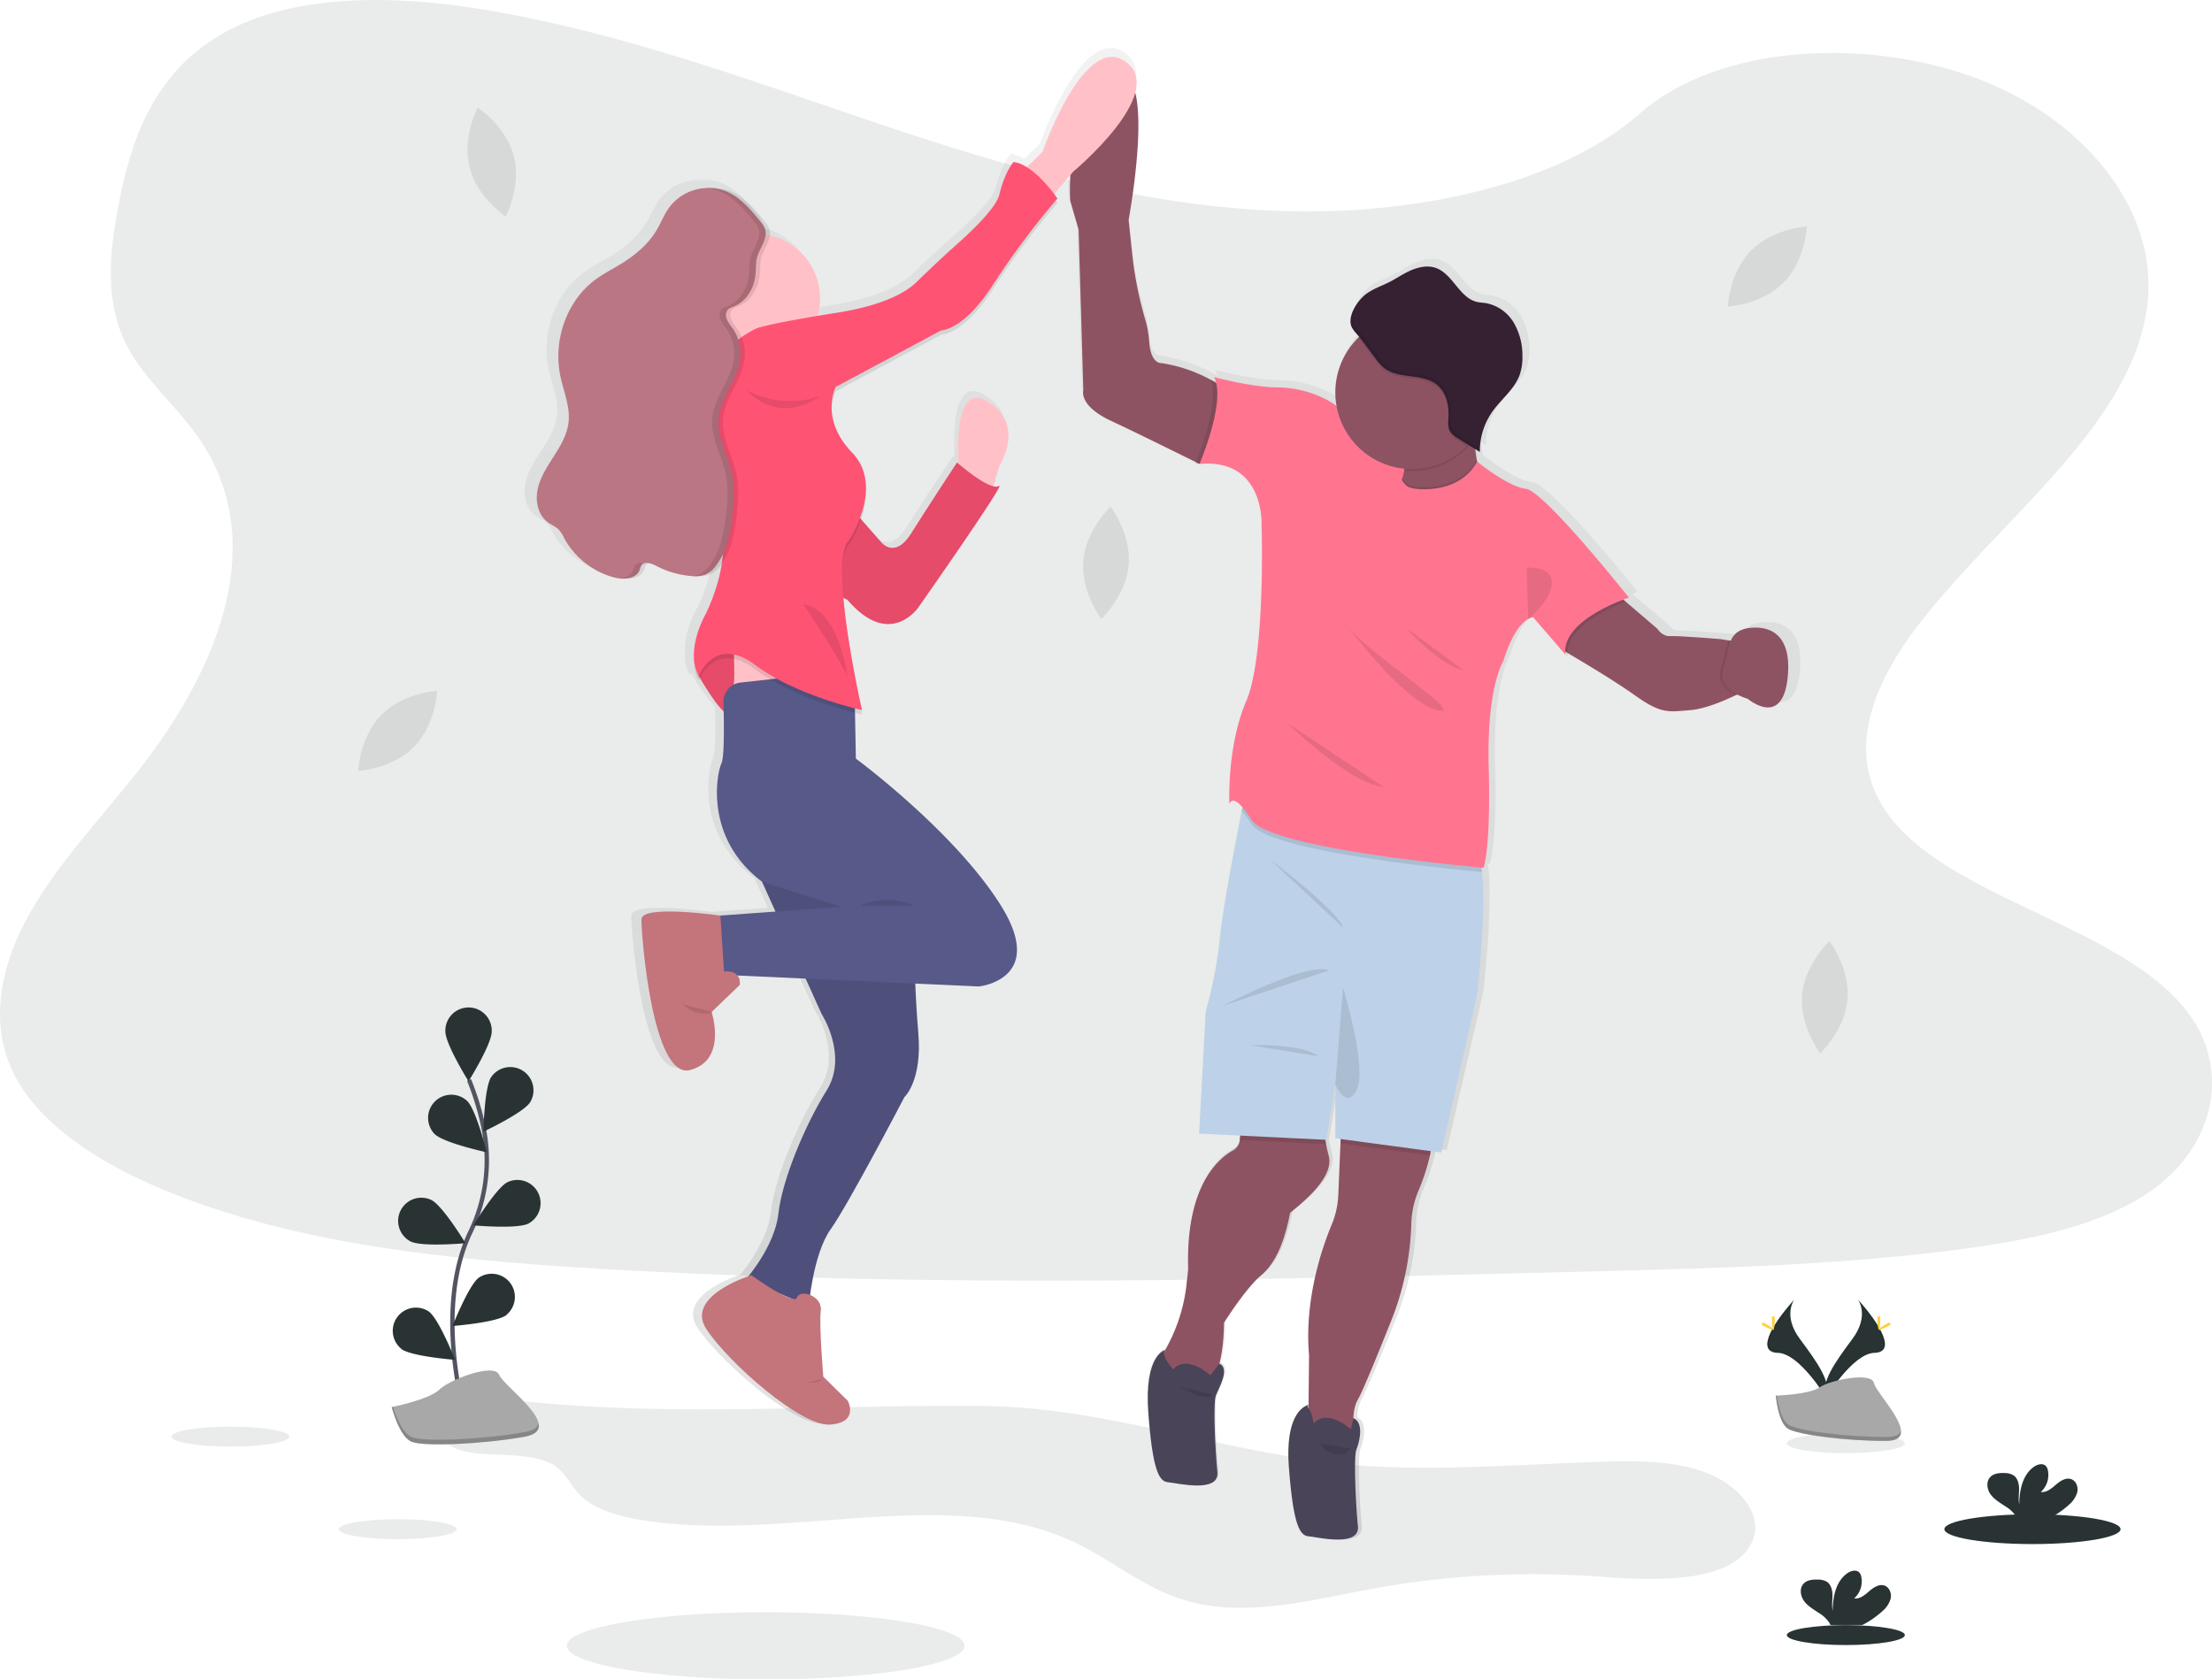 <svg id="dcc22515-6e5c-427c-a472-433a07234f27" data-name="Layer 1" xmlns="http://www.w3.org/2000/svg" xmlns:xlink="http://www.w3.org/1999/xlink" width="1009.54" height="766.62" viewBox="0 0 1009.54 766.62"><defs><linearGradient id="43242edf-68b9-436b-b935-0b4e021271d5" x1="625.8" y1="769.51" x2="625.8" y2="88.59" gradientUnits="userSpaceOnUse"><stop offset="0" stop-color="gray" stop-opacity="0.25"/><stop offset="0.54" stop-color="gray" stop-opacity="0.12"/><stop offset="1" stop-color="gray" stop-opacity="0.1"/></linearGradient></defs><title>High five</title><path d="M335.05,706.45c-8.5-.86-17.38-1.78-25.43.47s-14.72,8.82-12.33,15.1c5.34,14,36.68,4.25,51.13,13.82,5.16,3.42,7.17,8.8,11.2,13,6.52,6.82,17.73,10,28.55,11.75,65,10.51,139.1-16.54,196.07,9.51,18.45,8.44,33,21.87,53.23,27.5,26.8,7.46,56.15-.51,83.88-5.62a410.28,410.28,0,0,1,104.89-5.5c25.93,2,60.42,2.67,68.72-16.16C900.3,758.21,889,744.73,874,739s-32.56-5.55-49.31-5c-32.33,1.16-64.67,3.5-97,2.36-62.52-2.22-121.58-27-182.46-27.82C474.33,707.68,406.28,713.63,335.05,706.45Z" transform="translate(-95.23 -66.69)" fill="#293334" opacity="0.1"/><path d="M269.32,393c-10,10.11-10.61,25.61-10.61,25.61s15.49-.88,25.45-11S294.78,382,294.78,382,279.28,382.91,269.32,393Z" transform="translate(-95.23 -66.69)" fill="#293334" opacity="0.1"/><path d="M309.57,143.24c3.53,13.75,16.48,22.3,16.48,22.3s7.23-13.73,3.7-27.48-16.48-22.29-16.48-22.29S306,129.5,309.57,143.24Z" transform="translate(-95.23 -66.69)" fill="#293334" opacity="0.1"/><path d="M894.41,181.06c-10,10.11-10.62,25.61-10.62,25.61s15.5-.88,25.46-11,10.61-25.62,10.61-25.62S904.37,171,894.41,181.06Z" transform="translate(-95.23 -66.69)" fill="#293334" opacity="0.1"/><path d="M589.62,322.74c-1.16,14.14,8.27,26.46,8.27,26.46s11.33-10.61,12.49-24.76S602.11,298,602.11,298,590.78,308.59,589.62,322.74Z" transform="translate(-95.23 -66.69)" fill="#293334" opacity="0.1"/><path d="M917.68,521.05c-1.16,14.14,8.27,26.46,8.27,26.46s11.33-10.61,12.49-24.75-8.27-26.46-8.27-26.46S918.84,506.91,917.68,521.05Z" transform="translate(-95.23 -66.69)" fill="#293334" opacity="0.1"/><path d="M681.78,163.07c-64.72-1.95-126.36-20-185.22-39.8S379.4,81.58,316.23,71.1c-40.63-6.74-87.1-7.69-119.83,11.16-31.51,18.13-41.69,49.44-47.16,78.49-4.12,21.85-6.54,44.85,4.74,65.31,7.84,14.21,21.74,26.15,31.36,39.75,33.47,47.35,9.81,105.73-26.45,152-17,21.69-36.75,42.37-49.88,65.46s-19.2,49.53-7.71,73.07c11.38,23.34,38.51,40.87,67.9,53.2,59.69,25,130,32.21,198.61,36.27,151.83,9,304.46,5.1,456.69,1.2,56.34-1.44,112.92-2.9,168.34-10.44,30.78-4.18,62.55-10.82,84.9-26.86,28.36-20.36,35.39-54.83,16.38-80.36-31.88-42.81-120-53.45-142.31-99.4-12.26-25.29.33-53.46,18.16-76.92,38.24-50.32,102.33-94.47,105.7-152,2.32-39.5-28.49-79.06-76.13-97.75-49.93-19.6-119.18-17.13-156,15.3C805.59,151.93,738.93,164.78,681.78,163.07Z" transform="translate(-95.23 -66.69)" fill="#293334" opacity="0.1"/><path d="M896.32,351.32a9,9,0,0,0-6.14,5.41l-1-.16-3.73-.6s-19.76-1.63-23.45-1.38-6-3.39-6-3.39l-14.69-12.43-1.14-1c1.59-.6,2.58-.91,2.58-.91s-39.42-49-47.92-49.95-22.55-12.39-22.69-12.5l-.15-.78c-.31-1.65-.54-3.32-.71-5l2.09,1.28h0c0-.58,0-1.16.06-1.74h0a31.64,31.64,0,0,1,5.88-16.8c4.11-5.7,10.19-10.18,12.62-16.75a24.21,24.21,0,0,0,1.29-8.79,29.3,29.3,0,0,0-4.1-15.29,19.1,19.1,0,0,0-12.9-8.9c-1.4-.22-2.83-.25-4.21-.57-8.21-1.93-11.23-12.94-19.21-15.64-3.72-1.26-7.86-.43-11.45,1.13s-6.84,3.8-10.35,5.53-7.49,3-10.68,5.45c-.33.25-.68.55-1,.86h0l-.63.61h0a22.64,22.64,0,0,0-3.41,4.45l-.15.25c-.1.17-.19.35-.28.53s-.15.28-.21.42-.16.32-.23.48l-.21.48-.18.46c-.06.17-.13.34-.18.52s-.1.29-.14.44l-.15.53-.09.43c0,.18-.07.37-.1.55s0,.27,0,.4,0,.38,0,.57,0,.25,0,.37,0,.4,0,.61,0,.2,0,.3a6.09,6.09,0,0,0,.18.87v0c.54,1.84,2.4,3.72,3.82,5.36-.16.15-.32.29-.48.45a34.86,34.86,0,0,0-10.67,25.11,34.4,34.4,0,0,0,.57,6.21,33.32,33.32,0,0,0-5.83-3.53,50.89,50.89,0,0,0-21.69-5c-12.25-.14-29.46-4.74-29.46-4.74a11.7,11.7,0,0,1,1,2.65c-.75-.43-1.56-.89-2.45-1.37a71.82,71.82,0,0,0-23-7.7s-5.1.71-5.78-10a45.41,45.41,0,0,0-1.8-9.87,168.22,168.22,0,0,1-6.06-30L610,163.52s7.7-41,3.07-58.48c1.49-5.48.65-10.5-4.26-14.11-19.37-14.26-38.91,41.24-38.91,41.24l-7.26,7.05a15.58,15.58,0,0,0-6.16-2.35s-3.91,4-6.63,14.92c-1.44,5.79-11.28,15.46-20.18,23.25-6.32,5.53-12.42,11.28-18.51,17.05-4.5,4.28-14.53,10.4-36.41,13.86-3.43.54-6.55,1.05-9.4,1.52a29.33,29.33,0,0,0,1.1-7.94,29.78,29.78,0,0,0-23.36-28.93,7.46,7.46,0,0,0,0-2.11,8.74,8.74,0,0,0-2.21-4c-4.61-5.7-9.61-11.56-16.47-14.26a21.45,21.45,0,0,0-8.89-1.43h-1.52c-.31,0-.61,0-.92,0h0a22.78,22.78,0,0,0-16.66,8.68c-2.46,3.29-3.94,7.19-6.06,10.7-3.94,6.5-10,11.51-16.57,15.47-3.95,2.39-8.1,4.45-11.83,7.16-13.53,9.83-19.77,28-16.37,44.24,1.5,7.13,4.67,14.15,3.82,21.38-.67,5.61-3.69,10.65-6.77,15.41s-6.34,9.6-7.56,15.11.06,12,4.68,15.34c1.7,1.22,3.76,2,5.21,3.48a16.7,16.7,0,0,1,2.4,3.76,37.42,37.42,0,0,0,23.27,18.08,17,17,0,0,0,4.76.52h.17l.31,0c3.67.23,7.43-.75,8.66-4a9.08,9.08,0,0,1,.83-2.12,2.49,2.49,0,0,1,1.45-1,13.32,13.32,0,0,1,3.39,1.28A43.12,43.12,0,0,0,406.69,327a23.2,23.2,0,0,0,2.89.05,12.78,12.78,0,0,0,5.89-.84,12.62,12.62,0,0,0,4.53-3.88c.26-.33.5-.68.75-1a82.71,82.71,0,0,1-7.38,23s-6,10-5.57,20.08a20.17,20.17,0,0,0,2.25,10.6s.17-.44.52-1.13c1.72,2.88,7.36,12.09,11.06,15.32.18,9.51.14,21.42-1.05,23.87-2,4.19-8.32,34,18.86,54.33l6.27,13.73-25.81,1.83c-2.61-.36-36.36-4.9-36.53,1.71-.17,6.87,5.1,73.77,22.6,69.24,16.31-4.22,10.93-23.73,10.12-26.35l.58-.16-.64-.18,13.05-12.37a5.78,5.78,0,0,0-1-4.29l.13-.07,31.52,1.41L467.14,528s12.57,19.12,2.38,35.21-20.73,41.25-22.43,56.51c-1.39,12.48-10.63,24.74-13.94,28.78-5.91,2-28.58,10.9-19.53,24.37,10.36,15.42,44,44.77,57.6,43.76s8.15-10.9,8.15-10.9L468,694.71s-2-23.48-1.19-30.35c.44-3.57-2.19-6.14-5-7.23,1.07-7.65,3.78-22.15,9.6-30.16,8.15-11.24,34.32-60.7,34.32-60.7s8.32-7.38,6.45-29.34c-.75-8.86-1.17-16.64-1.41-22.79l29.62,1.33s31.77-3.19,10.19-37.23-67.45-67.4-67.45-67.4l-.41-21.07c2.08.52,3.3.78,3.3.78s-.18-.76-.48-2.12l.48.11s-6.63-28.69-8.67-51.5l1.87.86c19.71,22.81,33,3.53,33,3.53s41.63-58.52,37.55-55.84a3.54,3.54,0,0,1-2.74.17l3-9.56s12.29-18.78-5.55-29.34c-14.56-8.62-14.18,18.4-13.55,28.61l-.72-.61s-13.93,21-21.41,32.7-13.76,4-13.76,4l-9.45-10.65a37.41,37.41,0,0,0,2.25-13.32,22.63,22.63,0,0,0-6.39-17.28c-7.21-7.35-9.32-14.47-9.54-19.95a21.12,21.12,0,0,1,1.89-8.22l49.11-26s10.36.16,24.29-21.3a368.42,368.42,0,0,1,29.74-39.23s-.29-.42-.79-1.11c.5-.59.79-.91.79-.91s-.57-.83-1.54-2.11l7.57-8.73a112,112,0,0,0-.09,11.85l3.92,13.25,2.2,73.77s-2.38,7,12.92,14.09c12.94,6,33.44,16,39.42,18.95-.22.54-.35.83-.35.83l1.78-.12.26.12h0c29.89-2.68,28.87,27.16,28.87,27.16s2,60.7-7.13,81.83-7.82,47.28-7.82,47.28.91-4.46,6,1.37c-.1.51-.21,1.06-.33,1.63-2.92,14.63-9,45.75-10.13,58.37a204.52,204.52,0,0,1-6.63,34l-3,55.83,19.11.93-.21,2a6.28,6.28,0,0,1-3.24,4.87c-6.54,3.55-22,16-20.76,54.42l-.66,6.18a77.64,77.64,0,0,1-9.33,29.81c-.44.78-.83,1.53-1.16,2.25a1.84,1.84,0,0,1,.52-1.07s-9.93,2.06-7.89,28.89,5.1,31.52,9.18,31.85,24,5.2,22.93-4.69-2-31.86-.68-35.21,6.74-12.39,1.6-14.57h0a76.64,76.64,0,0,0,2.15-18.8s10-15.76,17.15-21.63,11-15.84,13.59-28.67c.18-.84,21.07-14.76,18-26.32-.54-2-.93-3.77-1.23-5.37-.13-.71-.24-1.38-.34-2l.37,0,4.25-25.49v24.82l2.52.33-.09,2-1.07,23.8a39.18,39.18,0,0,1-3,13.48c-4.5,10.65-12.8,34.36-10.54,60l-.24,22.86c-.72.14-11.1,2.59-9.13,28.5,2,26.82,5.09,31.52,9.17,31.85s24,5.2,22.94-4.69-2-31.86-.68-35.21,3.7-12.21-1.44-14.39a19.16,19.16,0,0,1,2.14-8.63c2.24-3.81,9.72-21.92,15.35-35.85a128.31,128.31,0,0,0,9.45-44.33c0-.17,0-.34,0-.51a41.56,41.56,0,0,1,3.25-14.93,96.28,96.28,0,0,0,5.44-16.41c.14-.67.25-1.32.35-2l4.88.65,16.66-72.1s4.56-39.08,2.33-56.73c-.09-.73-.19-1.4-.31-2.05l1,.09s3.4-8.71,2.38-45.94,6.8-49,6.8-49c4.22-13.38,8.88-17.86,11.6-19.36h0a4.91,4.91,0,0,1,2.33-.76l12.61,14.43h0l2.32,2.66a.86.86,0,0,0,0-.16l1,1.17a10.78,10.78,0,0,1-.08-1.79c6.73,3.91,22.28,13.05,31.56,19.61,12.1,8.55,15.42,7.55,26,6.66,6.42-.53,15.1-4.13,20.92-6.87l.53-.25a25.54,25.54,0,0,0,4.92,2s17.08,14.47,18.73-11.94S896.32,351.32,896.32,351.32Zm-443,307.56a24.7,24.7,0,0,1-5-2.11ZM426.58,373l.06,3.75-.26.12C426.46,375.55,426.52,374.25,426.58,373ZM693.72,707.72l0,1.46A1.07,1.07,0,0,1,693.72,707.72Z" transform="translate(-95.23 -66.69)" fill="url(#43242edf-68b9-436b-b935-0b4e021271d5)"/><rect x="624.01" y="201.63" width="29" height="30.5" fill="#ff7590"/><path d="M684,620.49c-2.55,12.75-6.33,22.66-13.33,28.5s-16.83,21.5-16.83,21.5c-.17,20.83-5.67,27.16-5.67,27.16l-5.67,1.5h-14s-2.5-7-3-11.16c-.17-1.39.82-3.72,2.2-6.22a77.92,77.92,0,0,0,9.15-29.63l.65-6.15c-1.18-38.17,14-50.56,20.37-54.09a6.24,6.24,0,0,0,3.17-4.84h0l1.13-10.91L699.83,578s-.8,3.32.63,11c.29,1.59.68,3.36,1.2,5.33C704.66,605.82,684.16,619.65,684,620.49Z" transform="translate(-95.23 -66.69)" fill="#8e5362"/><path d="M747.86,594.13a97.09,97.09,0,0,1-5.33,16.31,41.88,41.88,0,0,0-3.2,14.84c0,.17,0,.34,0,.51a129.17,129.17,0,0,1-9.27,44.06c-5.53,13.84-12.86,31.85-15.06,35.64-3.66,6.33-1.5,17-1.5,17l-21.2-1.5.37-35.67c-2.21-25.47,5.93-49,10.34-59.63a39.08,39.08,0,0,0,3-13.39l1-23.66.31-7s37.48-5.33,40.64,3.17C748.83,587.06,748.62,590.41,747.86,594.13Z" transform="translate(-95.23 -66.69)" fill="#8e5362"/><path d="M700.46,589,661,587.06l1.13-10.91L699.83,578S699,581.31,700.46,589Z" transform="translate(-95.23 -66.69)" opacity="0.1"/><path d="M747.86,594.13,707,588.64l.31-7s37.48-5.33,40.64,3.17C748.83,587.06,748.62,590.41,747.86,594.13Z" transform="translate(-95.23 -66.69)" opacity="0.1"/><path d="M769.33,521.15,753,592.82l-48.33-6.5V561.65L700.49,587l-58-2.84,3-55.5a205.85,205.85,0,0,0,6.5-33.83c1.13-12.54,7.07-43.47,9.94-58,1-4.79,1.56-7.81,1.56-7.81s99.34,20.66,105.84,28.16c1.11,1.28,1.84,4,2.29,7.61C773.8,482.31,769.33,521.15,769.33,521.15Z" transform="translate(-95.23 -66.69)" fill="#bdd2e8"/><path d="M653.33,525.82s39.1-20.5,48.63-16.17Z" transform="translate(-95.23 -66.69)" opacity="0.1"/><path d="M674.66,458.82s32.5,24.67,33.5,31.33Z" transform="translate(-95.23 -66.69)" opacity="0.1"/><path d="M665.83,543.82s23.5-1,31,5Z" transform="translate(-95.23 -66.69)" opacity="0.1"/><path d="M708.16,517.44S719.33,554,714.49,564s-9.83-2.34-9.83-2.34Z" transform="translate(-95.23 -66.69)" opacity="0.1"/><path d="M692.47,708s-11,1.67-9,28.33,5,31.34,9,31.67,23.5,5.17,22.5-4.67-2-31.66-.67-35,3.63-12.13-1.41-14.3l-1.09,5.14s-10.67-9.84-17-2.67a27.7,27.7,0,0,0-1.31-5.13C692.86,709.81,691.48,709,692.47,708Z" transform="translate(-95.23 -66.69)" fill="#494457"/><path d="M893.78,380.82s-2.52,1.41-6.22,3.17c-5.71,2.72-14.22,6.3-20.52,6.83-10.38.88-13.63,1.88-25.5-6.62-9.11-6.52-24.36-15.61-31-19.49L807.65,363l-.29-.17,0-.12,5.51-15.14,19.5-10.37,4.84,4.15,14.41,12.35s2.25,3.62,5.88,3.37,23,1.37,23,1.37l3.66.6,7.71,1.28Z" transform="translate(-95.23 -66.69)" fill="#8e5362"/><path d="M893.78,380.82s-2.52,1.41-6.22,3.17c-3.91-2-8.77-5.75-6.9-11.92,1.69-5.55,2.15-9.88,3.54-13l7.71,1.28Z" transform="translate(-95.23 -66.69)" opacity="0.1"/><path d="M891.16,353.82s21.75-6.25,20.13,20-18.38,11.88-18.38,11.88-14.25-3.75-11.25-13.63S883.79,356.2,891.16,353.82Z" transform="translate(-95.23 -66.69)" fill="#8e5362"/><path d="M665.66,268.82,643,278.34l-.35.15-.25-.12-1.41-.71c-5.86-2.92-26-12.91-38.67-18.84-15-7-12.67-14-12.67-14l-2.16-73.33-3.84-13.17s-2.71-44.64,19-55.83,7.67,64.66,7.67,64.66L612,182.91a168.78,168.78,0,0,0,5.95,29.77,46.24,46.24,0,0,1,1.76,9.81c.67,10.66,5.67,9.95,5.67,9.95a69.61,69.61,0,0,1,22.54,7.66,56.38,56.38,0,0,1,7.46,4.72Z" transform="translate(-95.23 -66.69)" fill="#8e5362"/><path d="M746.33,303.82l-19.34-2s5.7-8.48,8.21-16.73a28.42,28.42,0,0,0,.85-3.45c.58-3.27.43-6.3-1.06-8.49-5.66-8.33,33.67-20,33.67-20a96.07,96.07,0,0,0-.43,13.88,70.23,70.23,0,0,0,1,9.61c1.19,6.47,3.56,12.56,8.08,15.68C789.66,300.82,746.33,303.82,746.33,303.82Z" transform="translate(-95.23 -66.69)" fill="#8e5362"/><path d="M746.33,303.82l-19.34-2s5.7-8.48,8.21-16.73c2.23,3.17,3,3.1,6.13,3.73,0,0,19.52,2.89,27.92-12.18,1.19,6.47,3.56,12.56,8.08,15.68C789.66,300.82,746.33,303.82,746.33,303.82Z" transform="translate(-95.23 -66.69)" opacity="0.1"/><path d="M810.58,364.71a10.71,10.71,0,0,0,.08,1.78l-3-3.49-.25-.29,5.51-15.14,19.5-10.37,4.84,4.15C830.33,344,810.89,352.41,810.58,364.71Z" transform="translate(-95.23 -66.69)" opacity="0.1"/><path d="M665.66,268.82,643,278.34l-.6,0-1.75.12s.13-.29.34-.83c1.89-4.59,10.66-27,6.87-37.56a56.38,56.38,0,0,1,7.46,4.72Z" transform="translate(-95.23 -66.69)" opacity="0.1"/><path d="M771.62,464.76c-8.82-.79-97.06-8.95-105.29-21.94a45.64,45.64,0,0,0-4.4-6c1-4.79,1.56-7.81,1.56-7.81s99.34,20.66,105.84,28.16C770.44,458.43,771.17,461.14,771.62,464.76Z" transform="translate(-95.23 -66.69)" opacity="0.1"/><path d="M741.33,289.82s19.73,2.92,28.07-12.41c0,0,13.93,11.44,22.26,12.42s47,49.66,47,49.66-31,10-29,26l-14.67-17s-7.33-.34-13.66,20c0,0-7.67,11.66-6.67,48.66s-2.33,45.67-2.33,45.67-97.34-8.33-106-22-10-7-10-7-1.34-26,7.66-47,7-81.33,7-81.33,1-29.67-28.33-27c0,0,12.33-28.67,6.67-39.67,0,0,16.87,4.58,28.89,4.72a49.42,49.42,0,0,1,21.28,5c3.61,1.77,6.94,4,8.83,6.66,5.66,8,15,4.34,15,4.34a151.41,151.41,0,0,0,8.7,21.33c.39.73.78,1.45,1.18,2.14.58,1,1.18,2,1.78,2.82C737.39,289.26,738.07,289.17,741.33,289.82Z" transform="translate(-95.23 -66.69)" fill="#ff7590"/><path d="M768.23,267a34.24,34.24,0,0,1-3.54,4.25,34.89,34.89,0,0,1-25,10.54,35.91,35.91,0,0,1-3.61-.18c.58-3.27.43-6.3-1.06-8.49-5.66-8.33,33.67-20,33.67-20A96.07,96.07,0,0,0,768.23,267Z" transform="translate(-95.23 -66.69)" opacity="0.1"/><path d="M774.66,245.82a35,35,0,1,1-35-35A34.87,34.87,0,0,1,774.66,245.82Z" transform="translate(-95.23 -66.69)" fill="#8e5362"/><path d="M792,325.82l.72,23.42s10.45-8.42,10.78-16.42S792,325.82,792,325.82Z" transform="translate(-95.23 -66.69)" opacity="0.1"/><path d="M707.66,349.24s27.5,37.75,43.5,41.58S713.66,361.48,707.66,349.24Z" transform="translate(-95.23 -66.69)" opacity="0.1"/><path d="M736.83,353.17s15.33,17.32,26.33,19.48Z" transform="translate(-95.23 -66.69)" opacity="0.1"/><path d="M682.83,396.82s28,27.5,44,29.17Z" transform="translate(-95.23 -66.69)" opacity="0.1"/><path d="M774.66,245.82a34.87,34.87,0,0,1-10,24.46l-3.84-2.39a10.62,10.62,0,0,1-3.74-3.25c-1.27-2.12-.9-4.78-.8-7.25.21-5.23-1.23-10.89-5.32-14.16-6.63-5.31-17.26-2.37-24-7.58a23.66,23.66,0,0,1-4.25-4.73l-6.32-8.47c-.38-.5-.84-1-1.33-1.59a35,35,0,0,1,59.54,25Z" transform="translate(-95.23 -66.69)" opacity="0.1"/><path d="M718.57,201c3.13-2.39,6.95-3.65,10.47-5.41s6.63-4,10.15-5.5,7.59-2.38,11.24-1.13c7.83,2.69,10.79,13.63,18.84,15.55,1.36.32,2.76.35,4.13.56a18.8,18.8,0,0,1,12.65,8.85,29.46,29.46,0,0,1,4,15.21,24.37,24.37,0,0,1-1.27,8.73c-2.38,6.53-8.35,11-12.38,16.65A31.66,31.66,0,0,0,770.61,273l-9.76-6.07a10.52,10.52,0,0,1-3.74-3.25c-1.27-2.12-.9-4.78-.8-7.25.21-5.23-1.23-10.89-5.31-14.16-6.64-5.31-17.27-2.37-24-7.58a23.66,23.66,0,0,1-4.25-4.73l-6.32-8.47c-1.37-1.84-4-4.13-4.6-6.37C710.5,210.3,715.05,203.71,718.57,201Z" transform="translate(-95.23 -66.69)" fill="#362133"/><path d="M761.94,265.8a10.52,10.52,0,0,1-3.74-3.25c-1.27-2.12-.9-4.78-.8-7.25.21-5.23-1.23-10.89-5.32-14.16-6.63-5.31-17.26-2.37-24-7.58a23.66,23.66,0,0,1-4.25-4.73l-6.32-8.47c-1.38-1.84-4-4.13-4.6-6.37-1.09-3.86,1.67-8.89,4.62-12.11-3.31,3.06-6.94,8.87-5.71,13.2.64,2.24,3.23,4.53,4.6,6.37l6.32,8.47a23.66,23.66,0,0,0,4.25,4.73c6.71,5.21,17.34,2.27,24,7.58,4.08,3.27,5.52,8.93,5.31,14.16-.1,2.47-.47,5.13.8,7.25a10.52,10.52,0,0,0,3.74,3.25l9.76,6.07c0-.58,0-1.16.06-1.73Z" transform="translate(-95.23 -66.69)" opacity="0.1"/><path d="M627.07,682.94s-9.74,2-7.74,28.71,5,31.34,9,31.67,23.5,5.17,22.5-4.67-2-31.66-.67-35,6.61-12.31,1.57-14.48l-4.07,5.32s-10.67-9.84-17-2.67C630.66,691.82,624.74,685.27,627.07,682.94Z" transform="translate(-95.23 -66.69)" fill="#494457"/><path d="M633.23,699.5c2.11,1,4.08,2.22,6.18,3.22a13.87,13.87,0,0,0,6.71,1.58,4.68,4.68,0,0,0,2.74-.95" transform="translate(-95.23 -66.69)" opacity="0.1"/><path d="M697.33,725.62c1.25,1.15,2.22,2.62,3.63,3.57,2,1.34,4.56,1.42,7,1.45a2.84,2.84,0,0,0,1.2-.15,2.92,2.92,0,0,0,1.07-1l1.31-1.69" transform="translate(-95.23 -66.69)" opacity="0.1"/><path d="M533,282.15s-4.5-42.66,13-32.16,5.45,29.16,5.45,29.16l-4.11,13.17Z" transform="translate(-95.23 -66.69)" fill="#ffc1c7"/><path d="M561,145.82,571,136s19.17-55.17,38.17-41-24.08,50-24.08,50l-11.42,13.33Z" transform="translate(-95.23 -66.69)" fill="#ffc1c7"/><path d="M414.66,364l-.5,11.33s9.17,16,13,17.17,3.5-33.84,3.5-33.84Z" transform="translate(-95.23 -66.69)" fill="#ff5374"/><path d="M414.66,364l-.5,11.33s9.17,16,13,17.17,3.5-33.84,3.5-33.84Z" transform="translate(-95.23 -66.69)" opacity="0.1"/><polygon points="334.76 284.87 335.44 326.63 381.93 326.63 378.43 302.3 334.76 284.87" fill="#ffc1c7"/><path d="M440.83,455.82,443,469.15l27.17,60.34s12.33,19,2.33,35-20.33,41-22,56.16-14.83,30-14.83,30l28.67,12.17s2-23.83,10-35S508,567.49,508,567.49s8.17-7.34,6.34-29.17-1.67-37.17-1.67-37.17l-2.83-34.83Z" transform="translate(-95.23 -66.69)" fill="#575988"/><path d="M440.83,455.82,443,469.15l27.17,60.34s12.33,19,2.33,35-20.33,41-22,56.16-14.83,30-14.83,30l28.67,12.17s2-23.83,10-35S508,567.49,508,567.49s8.17-7.34,6.34-29.17-1.67-37.17-1.67-37.17l-2.83-34.83Z" transform="translate(-95.23 -66.69)" opacity="0.1"/><path d="M438.16,648.82s-30.67,9.33-20.5,24.67,43.17,44.5,56.5,43.5,8-10.84,8-10.84l-11.17-11s-2-23.33-1.16-30.16-9.5-10-10.84-6S438.16,648.82,438.16,648.82Z" transform="translate(-95.23 -66.69)" fill="#c4747b"/><path d="M457.49,375.58l-24.31,2.69a8.72,8.72,0,0,0-7.76,8.89c.26,9.72.43,25.18-.93,28-2,4.17-8.16,33.84,18.5,54l36.17,11.5-58,4.17L423,517l9-5,110,5s31.17-3.17,10-37-66.16-67-66.16-67l-.5-26.34L482,379Z" transform="translate(-95.23 -66.69)" fill="#575988"/><path d="M487.66,480.15a31.24,31.24,0,0,1,25,0Z" transform="translate(-95.23 -66.69)" opacity="0.1"/><path d="M424,484.65s-35.83-5.16-36,1.67,5,73.33,22.17,68.83,9.83-26.5,9.83-26.5l12.84-12.33s1.33-6.83-7.17-6.17Z" transform="translate(-95.23 -66.69)" fill="#c4747b"/><path d="M483.33,298.15l14.16,16.17s6.17,7.67,13.5-4,21-32.5,21-32.5,15.17,13.33,19.17,10.67S514.33,344,514.33,344s-13,19.16-32.34-3.5l-5.66-2.67Z" transform="translate(-95.23 -66.69)" fill="#ff5374"/><path d="M483.33,298.15l14.16,16.17s6.17,7.67,13.5-4,21-32.5,21-32.5,15.17,13.33,19.17,10.67S514.33,344,514.33,344s-13,19.16-32.34-3.5l-5.66-2.67Z" transform="translate(-95.23 -66.69)" opacity="0.1"/><circle cx="344.78" cy="136.25" r="29.5" fill="#ffc1c7"/><path d="M440,218.82s-25.35,12-22.35,33,3.5,47.5,3.5,47.5,11.51,17-3.75,49.5c0,0-9.75,16.5-3.25,28.5,0,0,7.21-19,25.85-5s48.65,20.5,48.65,20.5-15.5-68-6-77.5c0,0,16.5-24.5,1.5-40s-7.5-30-7.5-30l48.17-25.83s10.16.16,23.83-21.17a367.33,367.33,0,0,1,29.17-39s-10.34-15.5-20-16.67c0,0-3.84,4-6.5,14.84-1.42,5.75-11.07,15.36-19.8,23.11-6.2,5.5-12.18,11.21-18.15,17-4.42,4.25-14.26,10.33-35.72,13.77C442.33,217,440,218.82,440,218.82Z" transform="translate(-95.23 -66.69)" opacity="0.1"/><path d="M440,216.82s-25.35,12-22.35,33,3.5,47.5,3.5,47.5,11.51,17-3.75,49.5c0,0-9.75,16.5-3.25,28.5,0,0,7.21-19,25.85-5s48.65,20.5,48.65,20.5-15.5-68-6-77.5c0,0,16.5-24.5,1.5-40s-7.5-30-7.5-30l48.17-25.83s10.16.16,23.83-21.17a367.33,367.33,0,0,1,29.17-39s-10.34-15.5-20-16.67c0,0-3.84,4-6.5,14.84-1.42,5.75-11.07,15.36-19.8,23.11-6.2,5.5-12.18,11.21-18.15,17-4.42,4.25-14.26,10.33-35.72,13.77C442.33,215,440,216.82,440,216.82Z" transform="translate(-95.23 -66.69)" fill="#ff5374"/><path d="M461.83,342.49s19.66,29,20.16,34C482,376.49,479,345.32,461.83,342.49Z" transform="translate(-95.23 -66.69)" opacity="0.1"/><path d="M436,244.82s13.71,16.5,33.52,2.67A42.49,42.49,0,0,1,436,244.82Z" transform="translate(-95.23 -66.69)" opacity="0.1"/><path d="M446.63,172.09a8.85,8.85,0,0,0-2.16-4c-4.52-5.67-9.43-11.49-16.16-14.18a22.34,22.34,0,0,0-25.49,7.26c-2.42,3.26-3.86,7.14-5.95,10.63-3.86,6.46-9.83,11.44-16.25,15.38-3.87,2.37-7.95,4.42-11.6,7.11-13.27,9.77-19.4,27.83-16.06,44,1.47,7.08,4.58,14.06,3.74,21.25-.65,5.58-3.62,10.58-6.63,15.32s-6.22,9.54-7.42,15,.06,11.93,4.59,15.24c1.67,1.22,3.68,2,5.11,3.46a16.61,16.61,0,0,1,2.35,3.74,36.77,36.77,0,0,0,22.83,18c4.3,1.13,10.07.72,11.64-3.44a9,9,0,0,1,.81-2.11c1.42-2,4.55-.88,6.75.27a41.79,41.79,0,0,0,16.13,4.63,13.45,13.45,0,0,0,6.61-.79,12.21,12.21,0,0,0,4.45-3.85c5.26-6.85,6.77-15.8,7.67-24.39.59-5.59,1-11.28-.07-16.8-1.7-8.86-7.09-17.14-6.29-26.12.85-9.6,8.64-17.45,9.83-27a20.59,20.59,0,0,0-3.51-14.19,20.29,20.29,0,0,1-2.67-4.18,4.15,4.15,0,0,1,.8-4.59,7,7,0,0,1,2.08-1c6.43-2.47,9.86-8.91,10.32-15.5.18-2.5,0-4.8.69-7.24C443.87,180.23,447.2,176.11,446.63,172.09Z" transform="translate(-95.23 -66.69)" opacity="0.1"/><path d="M444.63,172.09a8.85,8.85,0,0,0-2.16-4c-4.52-5.67-9.43-11.49-16.16-14.18a22.34,22.34,0,0,0-25.49,7.26c-2.42,3.26-3.86,7.14-5.95,10.63-3.86,6.46-9.83,11.44-16.25,15.38-3.87,2.37-7.95,4.42-11.6,7.11-13.27,9.77-19.4,27.83-16.06,44,1.47,7.08,4.58,14.06,3.74,21.25-.65,5.58-3.62,10.58-6.63,15.32s-6.22,9.54-7.42,15,.06,11.93,4.59,15.24c1.67,1.22,3.68,2,5.11,3.46a16.61,16.61,0,0,1,2.35,3.74,36.77,36.77,0,0,0,22.83,18c4.3,1.13,10.07.72,11.64-3.44a9,9,0,0,1,.81-2.11c1.42-2,4.55-.88,6.75.27a41.79,41.79,0,0,0,16.13,4.63,13.45,13.45,0,0,0,6.61-.79,12.21,12.21,0,0,0,4.45-3.85c5.26-6.85,6.77-15.8,7.67-24.39.59-5.59,1-11.28-.07-16.8-1.7-8.86-7.09-17.14-6.29-26.12.85-9.6,8.64-17.45,9.83-27a20.59,20.59,0,0,0-3.51-14.19,20.29,20.29,0,0,1-2.67-4.18,4.15,4.15,0,0,1,.8-4.59,7,7,0,0,1,2.08-1c6.43-2.47,9.86-8.91,10.32-15.5.18-2.5,0-4.8.69-7.24C441.87,180.23,445.2,176.11,444.63,172.09Z" transform="translate(-95.23 -66.69)" fill="#bb7684"/><g opacity="0.1"><path d="M385,324.7a9.43,9.43,0,0,0-.82,2.11c-.93,2.48-3.36,3.62-6.07,3.9,3.77.38,7.8-.53,9.07-3.9a9.43,9.43,0,0,1,.82-2.11,2.5,2.5,0,0,1,1-.85C387.48,323.41,385.92,323.43,385,324.7Z" transform="translate(-95.23 -66.69)"/><path d="M444.68,172.08a8.63,8.63,0,0,0-2.16-4c-4.52-5.67-9.43-11.49-16.16-14.18a21,21,0,0,0-9.2-1.38,20.42,20.42,0,0,1,6.2,1.38c6.73,2.69,11.64,8.51,16.16,14.18a8.63,8.63,0,0,1,2.16,4c.57,4-2.75,8.15-3.85,11.85-.73,2.44-.52,4.73-.69,7.24-.47,6.58-3.89,13-10.33,15.5a7,7,0,0,0-2.08,1,4.15,4.15,0,0,0-.79,4.6,20.24,20.24,0,0,0,2.66,4.18,20.57,20.57,0,0,1,3.52,14.18c-1.2,9.57-9,17.41-9.84,27-.8,9,4.6,17.26,6.29,26.11,1.06,5.52.66,11.21.07,16.8-.9,8.59-2.4,17.55-7.67,24.39a12.17,12.17,0,0,1-4.44,3.85,9.94,9.94,0,0,1-3.27.81,12.93,12.93,0,0,0,6.27-.81A12.17,12.17,0,0,0,422,325c5.27-6.84,6.77-15.8,7.67-24.39.59-5.59,1-11.28-.07-16.8-1.69-8.85-7.09-17.14-6.29-26.11.86-9.61,8.64-17.45,9.84-27a20.57,20.57,0,0,0-3.52-14.18,20.24,20.24,0,0,1-2.66-4.18,4.15,4.15,0,0,1,.79-4.6,7,7,0,0,1,2.08-1c6.44-2.48,9.86-8.92,10.33-15.5.17-2.51,0-4.8.69-7.24C441.93,180.23,445.25,176.11,444.68,172.08Z" transform="translate(-95.23 -66.69)"/></g><path d="M406.82,525a13.51,13.51,0,0,0,13.83,3.82" transform="translate(-95.23 -66.69)" opacity="0.1"/><path d="M470.9,696a8.49,8.49,0,0,1-6.9,1.74" transform="translate(-95.23 -66.69)" opacity="0.1"/><ellipse cx="105.15" cy="655.8" rx="26.93" ry="4.55" fill="#293334" opacity="0.1"/><ellipse cx="842.43" cy="746.4" rx="26.93" ry="4.55" fill="#293334"/><ellipse cx="842.43" cy="658.82" rx="26.93" ry="4.55" fill="#293334" opacity="0.1"/><ellipse cx="181.51" cy="698.05" rx="26.93" ry="4.55" fill="#293334" opacity="0.1"/><ellipse cx="927.6" cy="698.05" rx="40.21" ry="6.8" fill="#293334"/><ellipse cx="349.46" cy="751.28" rx="90.76" ry="15.34" fill="#293334" opacity="0.1"/><path d="M1039.45,753.62a11.73,11.73,0,0,0,3.84-5.79c.49-2.3-.49-5.05-2.68-5.89-2.46-.94-5.09.76-7.08,2.49s-4.28,3.68-6.89,3.32a10.47,10.47,0,0,0,3.24-9.81,4.11,4.11,0,0,0-.9-2c-1.37-1.46-3.84-.83-5.48.32-5.2,3.66-6.65,10.72-6.68,17.08-.52-2.29-.08-4.68-.09-7s-.66-5-2.64-6.23a8.07,8.07,0,0,0-4-1c-2.34-.08-4.94.15-6.54,1.86-2,2.13-1.47,5.69.26,8s4.35,3.8,6.76,5.42a15,15,0,0,1,4.84,4.61,5.08,5.08,0,0,1,.36.82h14.65A40.73,40.73,0,0,0,1039.45,753.62Z" transform="translate(-95.23 -66.69)" fill="#293334"/><path d="M954.29,802.21a11.71,11.71,0,0,0,3.83-5.79c.49-2.3-.48-5-2.68-5.89-2.46-.94-5.09.76-7.08,2.49s-4.28,3.68-6.89,3.32a10.47,10.47,0,0,0,3.24-9.81,4,4,0,0,0-.9-2c-1.36-1.46-3.84-.83-5.47.32-5.2,3.66-6.65,10.72-6.68,17.08-.53-2.29-.09-4.68-.1-7s-.66-5-2.64-6.23a8,8,0,0,0-4-.95c-2.34-.08-4.94.15-6.54,1.86-2,2.13-1.47,5.69.26,8s4.35,3.8,6.77,5.42a15,15,0,0,1,4.83,4.61,5.08,5.08,0,0,1,.36.82h14.65A41,41,0,0,0,954.29,802.21Z" transform="translate(-95.23 -66.69)" fill="#293334"/><path d="M307.24,712s-14.05-47.71,2.64-82.82A75.36,75.36,0,0,0,316,581.88a126.56,126.56,0,0,0-6.69-22.19" transform="translate(-95.23 -66.69)" fill="none" stroke="#535461" stroke-miterlimit="10" stroke-width="2"/><path d="M319.66,537.5c0,5.85-10.59,22.8-10.59,22.8s-10.58-16.95-10.58-22.8a10.59,10.59,0,1,1,21.17,0Z" transform="translate(-95.23 -66.69)" fill="#293334"/><path d="M337.16,569.89c-3.18,4.9-21.28,13.38-21.28,13.38s.33-20,3.51-24.89a10.59,10.59,0,0,1,17.77,11.51Z" transform="translate(-95.23 -66.69)" fill="#293334"/><path d="M336.4,625.23c-5.22,2.64-25.13.82-25.13.82s10.37-17.09,15.59-19.72a10.59,10.59,0,0,1,9.54,18.9Z" transform="translate(-95.23 -66.69)" fill="#293334"/><path d="M326.39,667c-4.7,3.47-24.63,5-24.63,5s7.34-18.6,12-22.08a10.59,10.59,0,0,1,12.59,17Z" transform="translate(-95.23 -66.69)" fill="#293334"/><path d="M293.65,584.41c4.2,4.07,23.73,8.29,23.73,8.29s-4.78-19.41-9-23.48a10.59,10.59,0,0,0-14.75,15.19Z" transform="translate(-95.23 -66.69)" fill="#293334"/><path d="M282.57,633.38c5.22,2.63,25.12.81,25.12.81s-10.37-17.09-15.59-19.72a10.59,10.59,0,0,0-9.53,18.91Z" transform="translate(-95.23 -66.69)" fill="#293334"/><path d="M278.32,682.45c4.7,3.48,24.63,5,24.63,5s-7.34-18.6-12-22.07a10.59,10.59,0,0,0-12.59,17Z" transform="translate(-95.23 -66.69)" fill="#293334"/><path d="M274,709s17.11-3.4,21.68-7.93,25.09-12.45,27.37-6.79,30.8,24.91,11.41,28.31-45.63,4.53-51.33,2.27S274,709,274,709Z" transform="translate(-95.23 -66.69)" fill="#a8a8a8"/><path d="M334.49,720.46c-19.39,3.4-45.63,4.53-51.33,2.26-4.35-1.72-7.37-10-8.56-13.87L274,709s3.42,13.59,9.13,15.86,31.94,1.13,51.33-2.27c5.6-1,7.2-3.28,6.6-6.2C340.61,718.26,338.66,719.73,334.49,720.46Z" transform="translate(-95.23 -66.69)" opacity="0.2"/><path d="M943.17,659.91s5.5,7.19-2.53,18-14.65,20-12,26.77c0,0,12.12-20.15,22-20.43S954,672,943.17,659.91Z" transform="translate(-95.23 -66.69)" fill="#293334"/><path d="M943.17,659.91a9,9,0,0,1,1.13,2.26c9.62,11.3,14.74,21.85,5.49,22.11-8.61.25-18.94,15.65-21.42,19.54a9.24,9.24,0,0,0,.29.89s12.12-20.15,22-20.43S954,672,943.17,659.91Z" transform="translate(-95.23 -66.69)" opacity="0.1"/><path d="M953.39,669.07c0,2.53-.29,4.58-.64,4.58s-.63-2-.63-4.58.35-1.34.7-1.34S953.39,666.54,953.39,669.07Z" transform="translate(-95.23 -66.69)" fill="#ffd037"/><path d="M956.89,672.09c-2.22,1.21-4.16,1.94-4.32,1.63s1.49-1.53,3.71-2.74,1.35-.33,1.52,0S959.11,670.88,956.89,672.09Z" transform="translate(-95.23 -66.69)" fill="#ffd037"/><path d="M914.16,659.91s-5.5,7.19,2.53,18,14.65,20,12,26.77c0,0-12.11-20.15-22-20.43S903.31,672,914.16,659.91Z" transform="translate(-95.23 -66.69)" fill="#293334"/><path d="M914.16,659.91a9,9,0,0,0-1.13,2.26c-9.62,11.3-14.74,21.85-5.49,22.11,8.61.25,18.94,15.65,21.42,19.54a7.16,7.16,0,0,1-.3.89s-12.11-20.15-22-20.43S903.31,672,914.16,659.91Z" transform="translate(-95.23 -66.69)" opacity="0.1"/><path d="M903.94,669.07c0,2.53.29,4.58.64,4.58s.63-2,.63-4.58-.35-1.34-.7-1.34S903.94,666.54,903.94,669.07Z" transform="translate(-95.23 -66.69)" fill="#ffd037"/><path d="M900.44,672.09c2.22,1.21,4.15,1.94,4.32,1.63s-1.49-1.53-3.71-2.74-1.35-.33-1.52,0S898.22,670.88,900.44,672.09Z" transform="translate(-95.23 -66.69)" fill="#ffd037"/><path d="M905.69,703.77s15.36-.48,20-3.77,23.63-7.23,24.78-2,23.08,26.29,5.74,26.43-40.29-2.7-44.91-5.51S905.69,703.77,905.69,703.77Z" transform="translate(-95.23 -66.69)" fill="#a8a8a8"/><path d="M956.51,722.64c-17.34.14-40.29-2.7-44.91-5.51-3.52-2.14-4.93-9.83-5.39-13.38l-.52,0s1,12.39,5.6,15.2,27.57,5.65,44.91,5.51c5,0,6.73-1.82,6.64-4.45C962.14,721.62,960.23,722.61,956.51,722.64Z" transform="translate(-95.23 -66.69)" opacity="0.2"/></svg>
